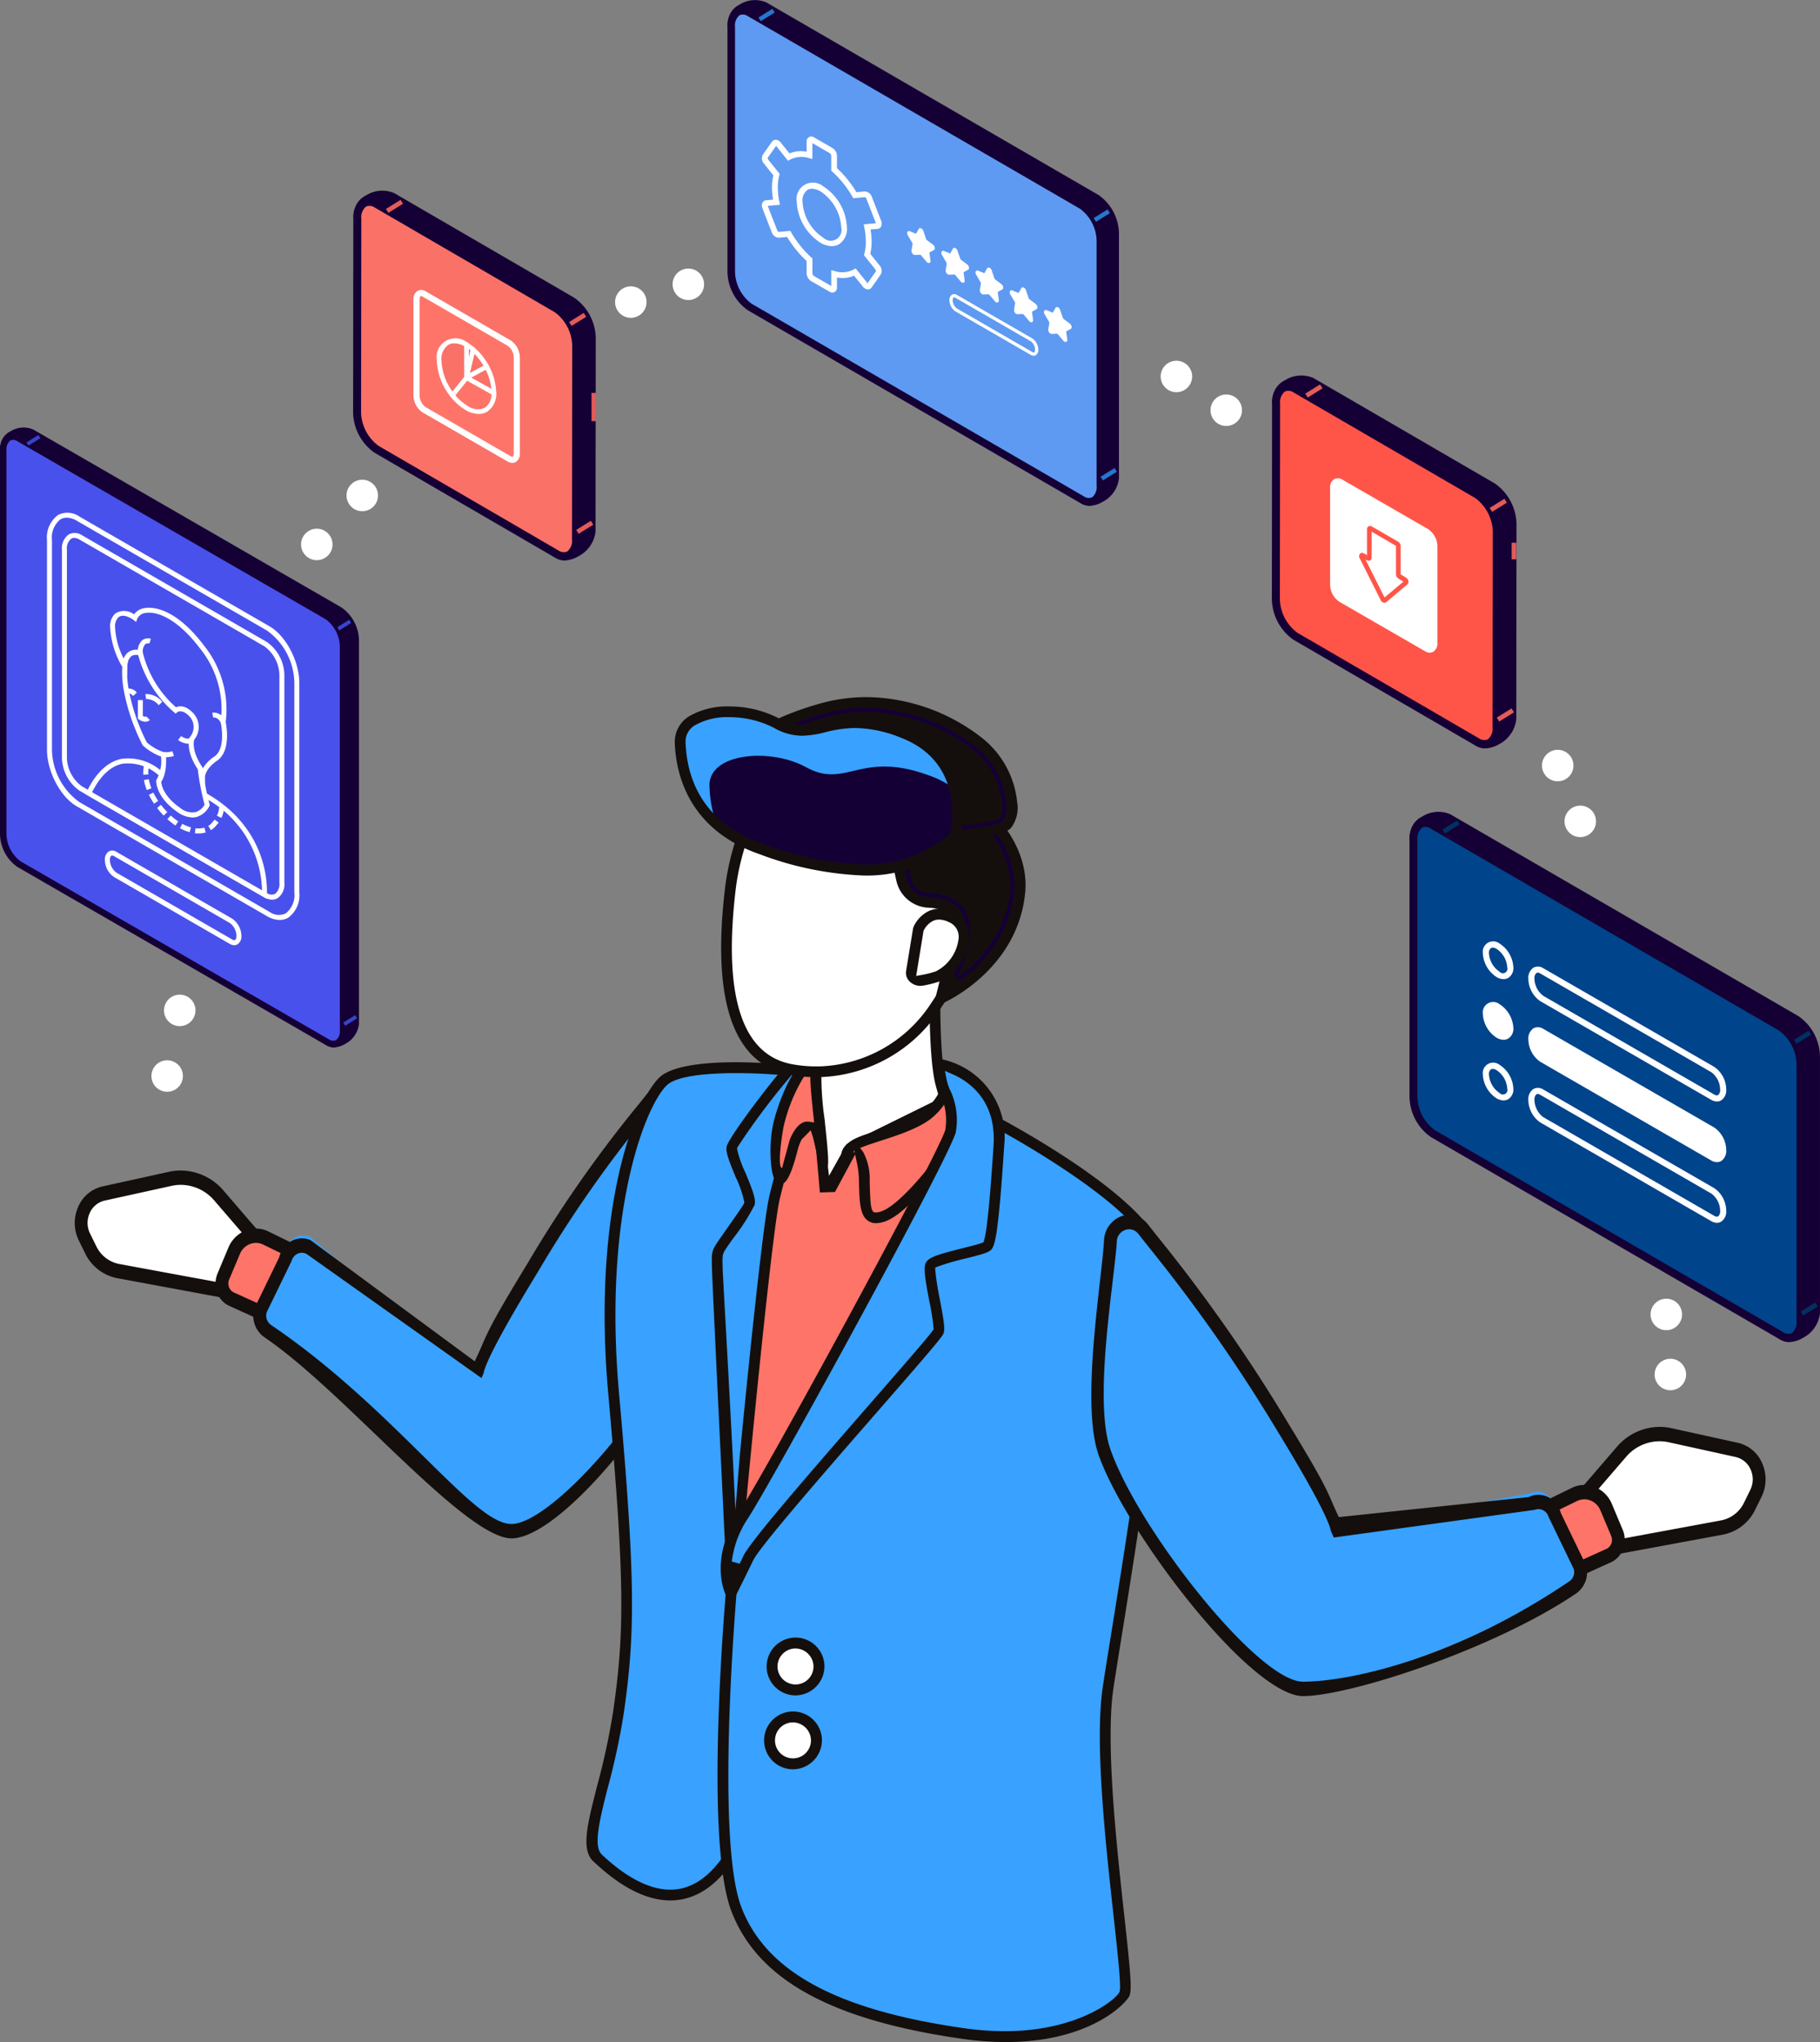<svg id="レイヤー_1" data-name="レイヤー 1" xmlns="http://www.w3.org/2000/svg" width="77.732mm" height="87.218mm" viewBox="0 0 220.342 247.231">
  <rect x="0" y="0" width="220.342" height="247.231" fill="#808080" stroke="none"/>
  <defs>
    <style>
      .cls-1 {
        fill: #fff;
      }

      .cls-2 {
        fill: #140f0c;
      }

      .cls-3 {
        fill: #ff7469;
      }

      .cls-4 {
        fill: #39a1ff;
      }

      .cls-5 {
        fill: #150035;
      }

      .cls-6 {
        fill: #4951ec;
      }

      .cls-7 {
        fill: #3645ce;
      }

      .cls-8 {
        fill: #00448c;
      }

      .cls-9 {
        fill: #003261;
      }

      .cls-10 {
        fill: #fa7167;
      }

      .cls-11 {
        fill: #e25c59;
      }

      .cls-12 {
        fill: #ff5549;
      }

      .cls-13 {
        fill: #5e9af2;
      }

      .cls-14 {
        fill: #2776ce;
      }
    </style>
  </defs>
  <g>
    <g>
      <g>
        <g>
          <path class="cls-1" d="M33.36,152.705,26.5,144.741a6.016,6.016,0,0,0-5.868-2.027l-8.1,1.783a3.7,3.7,0,0,0-2.311,5.27l.764,1.549a4.652,4.652,0,0,0,3.3,2.568l14.885,2.755Z"/>
          <path class="cls-2" d="M14.156,154.744a5.471,5.471,0,0,1-3.846-3l-.765-1.55a4.81,4.81,0,0,1-.087-4.064,4.2,4.2,0,0,1,2.927-2.484l8.1-1.783a6.511,6.511,0,0,1,1.391-.15,6.868,6.868,0,0,1,5.183,2.427l7.437,8.638-5.107,4.791Zm7.727-11.295a5.132,5.132,0,0,0-1.1.12l-8.1,1.783a2.621,2.621,0,0,0-1.835,1.542,2.9,2.9,0,0,0,.055,2.455l.762,1.545a3.9,3.9,0,0,0,2.742,2.131l14.536,2.687,3.282-3.074-6.281-7.29A5.368,5.368,0,0,0,21.883,143.449Z"/>
        </g>
        <g>
          <path class="cls-3" d="M31.712,158.956l-3.672-1.665a2.119,2.119,0,0,1-1-2.745l1.3-3.1a2.825,2.825,0,0,1,3.847-1.557l3.059,1.493Z"/>
          <path class="cls-2" d="M27.75,158.1a2.8,2.8,0,0,1-1.465-1.624,3.144,3.144,0,0,1,.055-2.3l1.3-3.1a3.793,3.793,0,0,1,2.059-2.084,3.406,3.406,0,0,1,2.794.1l3.828,1.868-4.255,9.1Zm3.243-7.621a2.039,2.039,0,0,0-.767.15,2.158,2.158,0,0,0-1.18,1.189l-1.306,3.1a1.247,1.247,0,0,0-.025.89,1.179,1.179,0,0,0,.612.676l3.027,1.369,2.822-6.047-2.3-1.117A1.984,1.984,0,0,0,30.993,150.479Z"/>
        </g>
        <g>
          <path class="cls-4" d="M83.541,133.61a2.228,2.228,0,0,0-3.974-1.426,162.628,162.628,0,0,0-15.092,21.325c-6.813,11.14-7.729,12.313-7.729,12.313L37.515,149.737a2.022,2.022,0,0,0-2.787,1.417l-3.314,7.351a2.269,2.269,0,0,0,.864,2.47c6.183,4.192,23.814,24.51,29.726,24.49,5.5-.018,16.727-13.979,20.394-24.475C84.548,154.836,83.815,138.4,83.541,133.61Z"/>
          <path class="cls-2" d="M61.931,186.251c-3.341,0-9.977-6.363-16.395-12.517-4.662-4.471-9.483-9.094-13.541-11.845a3.172,3.172,0,0,1-1.208-3.469l3.009-6.183a3.127,3.127,0,0,1,1.553-2.02,2.642,2.642,0,0,1,1.194-.289,2.6,2.6,0,0,1,1.066.227l19.862,14.657.26-.549c.277-.584.474-1.038.664-1.478.687-1.589,1.279-2.962,5.44-9.769a151.739,151.739,0,0,1,13.224-18.994c.646-.8,1.281-1.59,1.929-2.415a2.912,2.912,0,0,1,2.288-1.158,2.855,2.855,0,0,1,.954.166,3.263,3.263,0,0,1,2.084,2.94c.067,1.18.263,2.911.49,4.916.732,6.473,1.838,16.254.174,21.013-1.551,4.442-5.707,11.207-10.341,16.834-5.115,6.211-9.861,9.923-12.694,9.933ZM36.546,151.67a1.245,1.245,0,0,0-.557.134,1.322,1.322,0,0,0-.676.841l-3.008,6.189a1.371,1.371,0,0,0,.488,1.563c7.467,5.061,13.574,11.085,18.481,15.924,5,4.929,8.3,8.186,10.653,8.187,4.816-.017,17.659-14.355,21.61-25.66,1.6-4.58.478-14.054-.264-20.323-.237-2-.441-3.732-.506-4.859a1.518,1.518,0,0,0-1.011-1.389,1.4,1.4,0,0,0-1.608.483c-.643.819-1.273,1.6-1.914,2.4A150.294,150.294,0,0,0,65.114,154c-4.013,6.563-6.341,10.911-6.568,12.267l-.256.572L37.142,151.831A1.271,1.271,0,0,0,36.546,151.67Z"/>
        </g>
      </g>
      <g>
        <g>
          <path class="cls-4" d="M96.107,129.643s-13.059-1.415-15.843,1.292-7.955,15.643-5.966,37.843,1.971,28.775.6,38.416c-1.243,8.721-4.64,15.83-2.6,17.7,1.885,1.729,10.489,10.1,16.853-1.482s4.046-11.39,4.046-11.39Z"/>
          <path class="cls-2" d="M81.15,230.084c-4.2,0-7.9-3.424-9.3-4.712-1.54-1.413-.749-4.5.448-9.178a83.782,83.782,0,0,0,1.95-9.092c1.344-9.435,1.429-15.6-.6-38.267-2.016-22.5,3.28-35.564,6.161-38.365,1.253-1.221,4.457-1.866,9.264-1.866a69.523,69.523,0,0,1,7.1.393l.6.066L93.854,211.62l.1.14c.574.877.692,2.977-4.243,11.963-2.028,3.69-4.5,5.8-7.355,6.264a7.7,7.7,0,0,1-1.209.1Zm8-100.161c-3.154,0-7.177.257-8.432,1.479-2.627,2.553-7.729,15.5-5.772,37.318,2.026,22.607,1.932,29.155.592,38.565a84.149,84.149,0,0,1-1.974,9.215c-1.087,4.251-1.721,7.1-.683,8.051,1.131,1.046,4.576,4.231,8.272,4.231a6.2,6.2,0,0,0,1-.079c2.437-.4,4.6-2.284,6.424-5.606,3.4-6.193,4.177-8.784,4.336-9.778l.1-.629-.5.04,2.922-82.5-.472-.042C93.069,130.016,91,129.923,89.15,129.923Z"/>
        </g>
        <g>
          <path class="cls-4" d="M120.8,135.984s16.344,8.663,18.929,14.84-3.977,42.857-5.568,53.474,2.784,35.521,1.989,37.065-7.047,6.631-19.622,4.826c-14.343-2.059-24.068-6.37-27.38-15.057s-.517-39.555-.517-39.555l18.089-30.645Z"/>
          <path class="cls-2" d="M121.775,247.231a37.9,37.9,0,0,1-5.343-.4c-15.879-2.281-24.743-7.2-27.894-15.468-3.254-8.538-.777-37.381-.568-39.735l18.176-31.011,14.395-25.5.56.295c.675.359,16.58,8.846,19.224,15.165,2.084,4.982-1.223,27.009-4.487,47.264l-.048.3c-.408,2.537-.755,4.686-.99,6.261-.986,6.582.392,19.115,1.3,27.409.759,6.888.974,9.166.619,9.857C136.154,242.766,131.705,247.231,121.775,247.231Zm-14.5-85.961L89.262,191.782l-.01.113c-.27,3.149-2.554,31,.5,39,2.969,7.788,11.506,12.441,26.868,14.645a35.544,35.544,0,0,0,5.03.374c8.609,0,13.3-3.667,13.86-4.705l.034-.063.015-.071c.159-.756-.172-3.923-.736-9.049-.983-8.93-2.32-21.073-1.308-27.83.232-1.554.573-3.668.974-6.163l.066-.408c2.338-14.507,6.687-41.5,4.571-46.555-2.241-5.355-16.071-13.112-17.641-13.978l-.433-.239Z"/>
        </g>
        <g>
          <path class="cls-1" d="M113.2,119.726s-.143,8.311.713,11.5a18.862,18.862,0,0,0,1.713,4.572l-8.7,5.9a12.462,12.462,0,0,1-12.171,1.025h0s4-4.411,2.854-14.326l-1.142-9.914Z"/>
          <path class="cls-2" d="M99.911,144.483a13.179,13.179,0,0,1-5.428-1.172l-.793-.368.581-.659c.16-.188,3.756-4.538,2.689-13.817l-1.229-10.694,18.124,1.351-.01.613c0,.076-.139,8.219.691,11.317a17.843,17.843,0,0,0,1.676,4.452l.291.475-9.215,6.251A13.075,13.075,0,0,1,99.911,144.483Zm-1.658-16.164c.831,7.215-1,11.615-2.158,13.6l-.318.543.6.187a11.854,11.854,0,0,0,3.539.538h0a11.8,11.8,0,0,0,6.643-2.026l8.209-5.572-.172-.383a25.429,25.429,0,0,1-1.314-3.812c-.694-2.578-.754-8.269-.747-10.6l0-.465L97.2,119.185Z"/>
        </g>
        <g>
          <polygon class="cls-3" points="115.674 135.248 113.134 150.03 92.259 185.49 88.688 187.098 89.64 151.102 95.121 138.895 98.295 136.153 99.355 139.188 99.809 143.368 102.756 139.054 115.674 135.248"/>
          <path class="cls-2" d="M88.988,151.183l5.5-12.458,4.112-3.677,1.353,3.874.411,3.434,2.138-3.809,13.816-6.811-2.525,18.313L92.715,186l-4.7,2.117Zm6.668-11.891-5.369,11.957-.922,34.832,2.438-1.1,20.71-35.181,2.081-15.724-10.555,4.749-2.949,5.487-1.826.061-.45-5.052-.654-2.848Z"/>
        </g>
        <g>
          <path class="cls-4" d="M98.053,129.274s-3.274,11.487-4.286,15.748S89.482,183.4,89.3,186.39a14.352,14.352,0,0,0,0,3.561l-.853-2.473s-1.538-31.647-1.6-33.714-.06-2.069.481-2.906c.55-.852,3.195-4.45,3.4-5.147.29-1-2.362-5.778-2.124-6.767s6.428-9.229,7.53-10.043A1.333,1.333,0,0,1,98.053,129.274Z"/>
          <path class="cls-2" d="M87.835,187.69l-.042-.249c-.007-.246-1.531-31.579-1.59-33.658-.061-2.1-.067-2.269.585-3.279.146-.226.439-.644.794-1.15l.116-.166c1.311-1.865,2.213-3.163,2.352-3.434l.056-.111v-.124a13.01,13.01,0,0,0-1.043-3.013c-.8-1.939-1.243-3.057-1.085-3.712.3-1.262,6.694-9.617,7.776-10.416a1.942,1.942,0,0,1,1.164-.414,1.613,1.613,0,0,1,.284.025,2.269,2.269,0,0,1,1.386.918l.174.252-.119.419c-.775,2.729-3.37,11.918-4.243,15.593-.991,4.176-4.271,38.3-4.446,41.259-.072,1.174-.1,2.155-.072,2.823l-1.353.445Zm8.475-58.076a86.382,86.382,0,0,0-7.025,9.276l-.046.105,0,.116a13.174,13.174,0,0,0,1.011,2.877c.838,2.027,1.3,3.208,1.1,3.905a24.768,24.768,0,0,1-2.595,4.043c-.4.562-.725,1.031-.883,1.274-.432.668-.429.774-.376,2.536.026.949.851,14.82,1.537,29.075l.519-6.458c1.227-12.749,2.9-28.646,3.576-31.492.9-3.8,3.495-12.964,4.006-14.763l.513-1.808Z"/>
        </g>
        <g>
          <path class="cls-3" d="M99.277,141.088s-.65-4.518-1.422-4.637-1.588,1.34-1.905,2.6-1.032,3.561-1.429,3.638-.953-3.446-.278-6.472,2.421-6.548,3.175-6.816,1.572-.14,1.389.536C98.449,131.262,100.352,143.1,99.277,141.088Z"/>
          <path class="cls-2" d="M93.968,143.108c-.732-.751-.924-4.5-.36-7.029.585-2.628,2.351-6.845,3.592-7.285a2.83,2.83,0,0,1,.926-.168,1.441,1.441,0,0,1,1.015.342,1.091,1.091,0,0,1,.3,1.109,35.946,35.946,0,0,0,.39,5.416c.578,5.5.622,6.205-.151,6.444a.744.744,0,0,1-.209.029c-.307,0-.191-.774-.394-1.152l-.091-.3A17.952,17.952,0,0,0,98.5,137.9l-.352-1.055-1.083,1.093a5.616,5.616,0,0,0-.489,1.271c-.992,3.935-1.652,4.063-1.933,4.117l-.416.047Zm3.23-12.537a20.254,20.254,0,0,0-2.321,5.793c-.1.439-.849,4.9-.2,5.06l.937-3.441c.262-.66.995-2.191,2.128-2.191a1.174,1.174,0,0,1,.186.014l.636.092-.067-.64c-.223-2.116-.357-3.519-.383-4.429l-.047-1.594Z"/>
        </g>
        <g>
          <path class="cls-3" d="M114.9,130.935s2.2,3.394.695,6.687c-1.27,2.776-5.913,8.449-8.374,9.521s-2.5-.847-2.579-4.159c-.059-2.451-.577-3.423-1.28-3.473s-.863.409-.863.409-.159-.842,1.587-1.608,6.231-1.762,8.3-3.446A7.536,7.536,0,0,0,114.9,130.935Z"/>
          <path class="cls-2" d="M106.074,148.091a1.7,1.7,0,0,1-.933-.257c-1.05-.669-1.09-2.326-1.15-4.836a11.075,11.075,0,0,0-.2-1.984l-.374-1.755-1.235,2.848-.32-2.067c-.042-.225-.145-1.4,1.964-2.324.552-.242,1.4-.518,2.3-.809,1.9-.614,4.51-1.456,5.844-2.544a7,7,0,0,0,2.292-3.545l.318-1.57.865,1.333c.1.152,2.384,3.728.742,7.312-1.27,2.776-6.051,8.689-8.7,9.847A3.62,3.62,0,0,1,106.074,148.091Zm8.338-14.515a8.134,8.134,0,0,1-1.621,1.792c-1.519,1.243-4.142,2.091-6.25,2.772l-.247.08c-.585.189-1.116.36-1.545.523l-.612.233.384.529a6.972,6.972,0,0,1,.77,3.5c.057,2.34.117,3.23.342,3.567l.122.182.255.039h.064a2.33,2.33,0,0,0,.887-.242c2.221-.967,6.758-6.389,8.042-9.195a5.651,5.651,0,0,0,.313-3.6l-.247-1.157Z"/>
        </g>
        <g>
          <path class="cls-1" d="M113.235,121.873a17.49,17.49,0,0,1-14.076,7.886,16.552,16.552,0,0,1-3.444-.287c-8.842-1.7-8.169-14.817-7.241-22.273A30.552,30.552,0,0,1,93.5,94.192l19.785,1.2,2.516,4.889a19,19,0,0,1-.68,18.636Q114.27,120.311,113.235,121.873Z"/>
          <path class="cls-2" d="M98.814,130.412a17.211,17.211,0,0,1-3.221-.3c-6.883-1.321-9.5-9.056-7.765-22.992a30.771,30.771,0,0,1,5.148-13.313l.21-.285L113.7,94.765l2.684,5.218a19.517,19.517,0,0,1-.7,19.273c-.587.96-1.227,1.961-1.9,2.978a18.042,18.042,0,0,1-14.6,8.174ZM93.663,95.105a30.013,30.013,0,0,0-4.546,12.175c-1.631,13.134.631,20.386,6.721,21.552a16.172,16.172,0,0,0,3.045.279l.262,0a16.736,16.736,0,0,0,13.473-7.484l.076-.112c.686-1.032,1.307-2.013,1.872-2.936a18.22,18.22,0,0,0,.658-18l-2.347-4.56L93.822,94.863Z"/>
        </g>
        <g>
          <path class="cls-1" d="M93.369,201.828a2.891,2.891,0,1,1,2.891,2.839A2.868,2.868,0,0,1,93.369,201.828Z"/>
          <path class="cls-2" d="M96.26,205.26a3.5,3.5,0,1,1,3.553-3.5A3.532,3.532,0,0,1,96.26,205.26Zm0-5.679a2.178,2.178,0,1,0,2.229,2.177A2.206,2.206,0,0,0,96.26,199.581Z"/>
        </g>
        <g>
          <path class="cls-1" d="M93.063,210.776a2.891,2.891,0,1,1,2.891,2.839A2.868,2.868,0,0,1,93.063,210.776Z"/>
          <path class="cls-2" d="M95.954,214.207a3.5,3.5,0,1,1,3.554-3.5A3.53,3.53,0,0,1,95.954,214.207Zm0-5.678a2.178,2.178,0,1,0,2.229,2.177A2.205,2.205,0,0,0,95.954,208.529Z"/>
        </g>
        <g>
          <path class="cls-4" d="M113.712,128.843s7.767,1.422,7.223,9.775c-.409,6.273-.854,11.718-1.425,12.254s-6.359,1.461-6.839,2.278,1.308,7.219.951,8.062c-.476,1.12-21.582,24.452-23.017,27.418-1.087,2.246-2.109,4.288-2.109,4.288s-2.05-3.944,1.541-9.5c2.956-4.569,24.208-43.349,25.041-46.489.5-1.9-.279-3.7-.861-5.22A11.574,11.574,0,0,1,113.712,128.843Z"/>
          <path class="cls-2" d="M87.922,193.217c-.093-.176-2.2-4.323,1.57-10.148,3.453-5.34,24.225-43.537,24.959-46.3a7.323,7.323,0,0,0-.719-4.5l-.122-.321a11.969,11.969,0,0,1-.547-3.07l-.041-.818.8.147a9.6,9.6,0,0,1,7.756,10.457c-.718,11.033-1.127,12.216-1.626,12.683-.337.318-1.112.534-3.077,1.024a30.082,30.082,0,0,0-3.341.968l-.315.138.014.343a34.888,34.888,0,0,0,.555,3.513c.478,2.526.65,3.608.427,4.135-.2.473-1.968,2.536-7.944,9.388-7.512,8.615-14.319,16.479-15.086,18.06-1.091,2.249-2.111,4.295-2.111,4.295l-.57,1.14Zm26.657-62.633a5.784,5.784,0,0,0,.243.894l.122.318a8.466,8.466,0,0,1,.763,5.305c-.87,3.276-22.136,42.056-25.123,46.674a11.941,11.941,0,0,0-1.985,5.274l.946.271.474-.975c.832-1.718,7.411-9.325,15.277-18.347,3.425-3.926,6.948-7.966,7.629-8.9l.1-.134,0-.166a27.222,27.222,0,0,0-.507-3.222c-.553-2.922-.744-4.17-.4-4.752.374-.635,1.645-1.009,4.455-1.712.89-.222,1.8-.452,2.254-.615l.237-.085.074-.24c.449-1.461.87-7.262,1.149-11.5.356-5.471-2.987-7.756-5.01-8.638l-.875-.382Z"/>
        </g>
        <g>
          <path class="cls-5" d="M120.29,99.522s3.67,3.727,3.165,8.571c-.937,8.979-9.548,12.754-9.548,12.754l.546-2.178s3.867-6.814.5-8.7a4.856,4.856,0,0,0-2.455-.714,3.384,3.384,0,0,1-3.332-2.689l-.982-4.425Z"/>
          <path class="cls-2" d="M109.558,103.016l.732,3.3a2.261,2.261,0,0,0,2.188,1.787,5.931,5.931,0,0,1,3.039.861,3.721,3.721,0,0,1,1.779,2.3c.651,2.341-.591,5.443-1.346,7.012a14.8,14.8,0,0,0,6.361-10.3,10.347,10.347,0,0,0-2.443-7.184Z"/>
          <path class="cls-2" d="M113.821,118.511l.1-.225s2.307-4.16,1.643-6.54a1.893,1.893,0,0,0-.926-1.214,4.639,4.639,0,0,0-2.091-.632,4.164,4.164,0,0,1-4.011-3.2l-1.127-5.062,13.1-2.829.252.255c.16.161,3.881,3.98,3.348,9.094-.962,9.235-9.565,13.122-9.931,13.283l-1.212.531Zm-1.236-9.912a5.471,5.471,0,0,1,2.687.8,3.225,3.225,0,0,1,1.542,2c.6,2.164-.565,5.1-1.314,6.662l.744.621a15.2,15.2,0,0,0,6.565-10.656,10.853,10.853,0,0,0-2.552-7.55l-.194-.239-11.1,2.4.842,3.788a2.768,2.768,0,0,0,2.6,2.181Z"/>
        </g>
        <g>
          <path class="cls-5" d="M109.887,101.4s10.5-.022,12.012-1.588.192-7.247-3.333-9.9-9.895-6.2-18.119-4.37c-5.787,1.286-9.419,4.6-14.046,3.248s-1.084.584-1.037.941,8.727,8.056,8.727,8.056Z"/>
          <path class="cls-2" d="M100.7,86.667A33.528,33.528,0,0,0,95.265,88.5c-2.608,1.056-5.092,2.065-7.866,1.682,1.557,1.468,4.5,4.124,7.235,6.555l15.382,3.513c4.71-.019,10.245-.519,11.056-1.237a2.483,2.483,0,0,0,.278-1.722,9.727,9.727,0,0,0-3.473-6.455A21.734,21.734,0,0,0,104.922,86.2,19.422,19.422,0,0,0,100.7,86.667Z"/>
          <path class="cls-2" d="M109.816,102.046l-16.033-3.66-.123-.11c-5.9-5.235-8.29-7.452-8.816-8.178a2.727,2.727,0,0,0-.365-.322l-.1-.077c-.846-.668-1.2-1.079-.927-1.606.113-.221.293-.424.835-.424a9.616,9.616,0,0,1,2.3.5,7.1,7.1,0,0,0,2.035.292,16.29,16.29,0,0,0,5.95-1.623,35.959,35.959,0,0,1,5.738-1.928,21.424,21.424,0,0,1,4.629-.513,23.106,23.106,0,0,1,14.023,5,11.365,11.365,0,0,1,4.186,7.753,3.962,3.962,0,0,1-.779,3.116c-1.052,1.087-5.833,1.771-12.477,1.785Zm-22.76-11.5c1.461,1.376,4.305,3.953,7.246,6.565l.095.085,15.564,3.553h.057c3.824-.014,10.3-.4,11.385-1.362a2.87,2.87,0,0,0,.445-2.137,10.268,10.268,0,0,0-3.67-6.813A22.36,22.36,0,0,0,104.921,85.7a20.032,20.032,0,0,0-4.334.483,33.96,33.96,0,0,0-5.509,1.853,17.506,17.506,0,0,1-6.464,1.729,8.4,8.4,0,0,1-1.147-.078l-1.549-.214Z"/>
        </g>
        <g>
          <path class="cls-4" d="M115.615,101.264s2.418-9.179-6.3-12.552S99.023,90.3,94.042,87.567c-4.311-2.367-11.827-1.745-11.7,2.3s1.8,10.152,9.84,12.931C102.5,106.367,109.613,106.459,115.615,101.264Z"/>
          <path class="cls-5" d="M97.588,92.884c4.98,2.735,6.554-2.229,15.273,1.145a11.3,11.3,0,0,1,3.014,1.715,13.007,13.007,0,0,1-.076,5.2c-6,5.194-13.118,5.1-23.43,1.538a15.6,15.6,0,0,1-5.877-3.476,15.6,15.6,0,0,1-.6-3.822C85.76,91.139,93.276,90.516,97.588,92.884Z"/>
          <path class="cls-2" d="M104.62,106a39.641,39.641,0,0,1-12.646-2.579c-8.656-2.991-10.156-9.758-10.28-13.525A3.618,3.618,0,0,1,83.57,86.64a9.177,9.177,0,0,1,4.705-1.11A13.011,13.011,0,0,1,94.355,87a5.633,5.633,0,0,0,2.777.782,10.944,10.944,0,0,0,2.48-.391,16.3,16.3,0,0,1,3.913-.554,16.649,16.649,0,0,1,6.024,1.272c9.116,3.527,6.721,13.224,6.695,13.322l-.051.2-.151.131A16.553,16.553,0,0,1,104.62,106ZM88.242,86.828a7.85,7.85,0,0,0-3.993.919A2.27,2.27,0,0,0,83,89.852c.137,4.19,1.88,9.735,9.4,12.336a38.106,38.106,0,0,0,12.144,2.486A15.373,15.373,0,0,0,114.9,101.02l.137-.113.034-.173c.283-1.411,1.322-8.586-5.99-11.415a15.374,15.374,0,0,0-5.557-1.181,14.89,14.89,0,0,0-3.606.514,12.128,12.128,0,0,1-2.783.423,6.84,6.84,0,0,1-3.4-.938A11.761,11.761,0,0,0,88.242,86.828Z"/>
        </g>
        <g>
          <path class="cls-1" d="M111.182,112.515a2.784,2.784,0,0,1,3.936-1.477c3.408,1.59.6,6.448-1.6,7.176a12.406,12.406,0,0,1-1.89.477c-.7.116-1.371-.409-1.29-1Z"/>
          <path class="cls-2" d="M111.426,119.358a1.861,1.861,0,0,1-1.286-.516,1.455,1.455,0,0,1-.445-1.266l.846-5.166.054-.189a3.92,3.92,0,0,1,1.964-1.974,2.991,2.991,0,0,1,1.12-.211,4.1,4.1,0,0,1,1.717.412,3.211,3.211,0,0,1,1.956,3.264,6.424,6.424,0,0,1-3.634,5.119,13.116,13.116,0,0,1-1.991.5A1.89,1.89,0,0,1,111.426,119.358Zm2.262-8.024a1.768,1.768,0,0,0-.633.115,2.524,2.524,0,0,0-1.209,1.177l-.036.07-.892,5.461.695-.123a12.277,12.277,0,0,0,1.7-.438,5.1,5.1,0,0,0,2.742-3.96,1.914,1.914,0,0,0-1.208-2.009A2.755,2.755,0,0,0,113.688,111.334Z"/>
        </g>
      </g>
      <g>
        <g>
          <path class="cls-1" d="M189.442,183.747l6.858-7.964a6.02,6.02,0,0,1,5.868-2.028l8.1,1.784a3.7,3.7,0,0,1,2.311,5.27l-.764,1.549a4.652,4.652,0,0,1-3.3,2.568l-14.885,2.755Z"/>
          <path class="cls-2" d="M188.305,183.815l7.437-8.638a6.868,6.868,0,0,1,5.183-2.427,6.52,6.52,0,0,1,1.392.15l8.1,1.783a4.2,4.2,0,0,1,2.926,2.484,4.8,4.8,0,0,1-.087,4.065l-.765,1.548a5.47,5.47,0,0,1-3.846,3.006l-15.234,2.82Zm12.615-9.324a5.374,5.374,0,0,0-4.063,1.9l-6.279,7.29,3.281,3.075,14.536-2.689a3.9,3.9,0,0,0,2.743-2.129l.761-1.549a2.886,2.886,0,0,0,.055-2.452,2.617,2.617,0,0,0-1.835-1.542l-8.1-1.783A5.146,5.146,0,0,0,200.92,174.491Z"/>
        </g>
        <g>
          <path class="cls-3" d="M191.09,190l3.672-1.665a2.119,2.119,0,0,0,1-2.745l-1.3-3.1a2.825,2.825,0,0,0-3.847-1.557l-3.059,1.493Z"/>
          <path class="cls-2" d="M186.477,182l3.83-1.869a3.4,3.4,0,0,1,2.793-.1,3.791,3.791,0,0,1,2.057,2.083l1.3,3.1a3.147,3.147,0,0,1,.056,2.3,2.81,2.81,0,0,1-1.465,1.624l-4.322,1.96Zm5.333-.476a2.006,2.006,0,0,0-.891.209l-2.293,1.117,2.823,6.047,3.025-1.369a1.164,1.164,0,0,0,.609-.664,1.255,1.255,0,0,0-.019-.9l-1.309-3.106a2.154,2.154,0,0,0-1.179-1.186A2.03,2.03,0,0,0,191.81,181.521Z"/>
        </g>
        <g>
          <path class="cls-4" d="M134.432,150.249a2.228,2.228,0,0,1,3.974-1.426A205.4,205.4,0,0,1,155.194,172.6c6.813,11.141,7.729,12.313,7.729,12.313l22.364-4.135a2.022,2.022,0,0,1,2.787,1.417l3.315,7.351a2.271,2.271,0,0,1-.865,2.47c-6.183,4.192-26.947,12.56-32.859,12.54-5.5-.018-18.423-16.433-22.09-26.928C133.425,171.475,134.159,155.037,134.432,150.249Z"/>
          <path class="cls-2" d="M157.725,205.344c-2.821-.01-7.882-4.181-13.537-11.158-5.133-6.331-9.63-13.59-11.193-18.064-1.664-4.76-.557-14.544.175-21.017.227-2,.422-3.733.489-4.911a3.263,3.263,0,0,1,2.085-2.94,2.848,2.848,0,0,1,.952-.166,2.917,2.917,0,0,1,2.289,1.157c.44.56.895,1.134,1.37,1.732a196.248,196.248,0,0,1,15.479,22.132c4.16,6.8,4.753,8.178,5.44,9.768.19.439.387.894.664,1.478l.152.32,22.983-2.424.075-.034a2.614,2.614,0,0,1,2.3.042,3.022,3.022,0,0,1,1.521,1.931l3.075,6.36a3.161,3.161,0,0,1-1.239,3.381c-9.933,6.732-27.377,12.413-33.07,12.413Zm-21.017-56.515a1.431,1.431,0,0,0-.5.091,1.512,1.512,0,0,0-1,1.386c-.064,1.127-.269,2.855-.507,4.858-.742,6.269-1.864,15.743-.263,20.323,3.377,9.666,17.872,28.1,23.295,28.113,5.333,0,18.12-2.564,32.277-12.161a1.349,1.349,0,0,0,.522-1.474l-3.075-6.365a1.222,1.222,0,0,0-.637-.751,1.249,1.249,0,0,0-.562-.137,1.219,1.219,0,0,0-.441.083l-24.341,3.352-.352-.786c-.239-1.377-2.565-5.721-6.567-12.266a195.026,195.026,0,0,0-15.368-21.972c-.471-.595-.925-1.167-1.363-1.724A1.41,1.41,0,0,0,136.708,148.829Z"/>
        </g>
      </g>
    </g>
    <g>
      <g>
        <g>
          <path class="cls-5" d="M39.838,126.274l-36-22.393a4.587,4.587,0,0,1-1.917-3.661L.437,54.012c0-1.411,2.344-2.278,3.4-1.667L41.15,73.886a4.591,4.591,0,0,1,1.916,3.662v46.425C43.066,125.384,40.9,126.885,39.838,126.274Z"/>
          <path class="cls-5" d="M40.412,126.807a1.522,1.522,0,0,1-.77-.194l-.011-.007-36-22.393a4.948,4.948,0,0,1-2.1-3.993L.047,54.025a2.121,2.121,0,0,1,1.2-1.791,2.979,2.979,0,0,1,2.791-.228l37.31,21.541a4.955,4.955,0,0,1,2.112,4v46.425a3.128,3.128,0,0,1-1.68,2.419A2.791,2.791,0,0,1,40.412,126.807Zm-.374-.87a1.485,1.485,0,0,0,1.349-.223,2.345,2.345,0,0,0,1.288-1.741V77.548a4.232,4.232,0,0,0-1.721-3.323L3.644,52.685a2.282,2.282,0,0,0-2.008.227,1.444,1.444,0,0,0-.807,1.1l1.486,46.195a4.234,4.234,0,0,0,1.721,3.335Z"/>
        </g>
        <g>
          <path class="cls-6" d="M39.618,126.165,2.308,104.624a4.587,4.587,0,0,1-1.916-3.661V54.537c0-1.411.857-2.06,1.916-1.449l37.31,21.541a4.591,4.591,0,0,1,1.916,3.662v46.425C41.534,126.127,40.676,126.776,39.618,126.165Z"/>
          <path class="cls-5" d="M40.38,126.787a1.922,1.922,0,0,1-.958-.283L2.112,104.963a4.953,4.953,0,0,1-2.112-4V54.537a2.078,2.078,0,0,1,.858-1.889,1.6,1.6,0,0,1,1.645.1L39.814,74.29a4.953,4.953,0,0,1,2.112,4v46.426a2.077,2.077,0,0,1-.858,1.888A1.357,1.357,0,0,1,40.38,126.787Zm-.566-.961a.879.879,0,0,0,.862.1,1.369,1.369,0,0,0,.466-1.21V78.291a4.226,4.226,0,0,0-1.72-3.322L2.112,53.427a.885.885,0,0,0-.862-.1,1.373,1.373,0,0,0-.466,1.211v46.426A4.231,4.231,0,0,0,2.5,104.285Z"/>
        </g>
        <rect class="cls-7" x="40.827" y="75.453" width="1.697" height="0.452" transform="translate(-33.706 33.467) rotate(-31.911)"/>
        <rect class="cls-7" x="3.199" y="53.081" width="1.697" height="0.452" transform="translate(-27.559 10.19) rotate(-31.9)"/>
        <rect class="cls-7" x="41.548" y="123.319" width="1.697" height="0.452" transform="translate(-58.898 41.082) rotate(-31.911)"/>
      </g>
      <g>
        <g>
          <path class="cls-6" d="M32.479,110.661,9.447,97.364a8.277,8.277,0,0,1-3.456-6.6V65.4c0-2.545,1.547-3.715,3.456-2.613l23.032,13.3a8.276,8.276,0,0,1,3.456,6.6v25.359C35.935,110.593,34.388,111.763,32.479,110.661Z"/>
          <path class="cls-1" d="M33.853,111.377a3.072,3.072,0,0,1-1.525-.455L9.3,97.625C7.307,96.477,5.69,93.4,5.69,90.76V65.4a3.364,3.364,0,0,1,1.345-3.056,2.507,2.507,0,0,1,2.562.183l23.032,13.3c1.989,1.149,3.607,4.228,3.607,6.865v25.359a3.362,3.362,0,0,1-1.345,3.056A2.051,2.051,0,0,1,33.853,111.377ZM8.074,62.676a1.457,1.457,0,0,0-.738.19A2.805,2.805,0,0,0,6.292,65.4V90.76A7.959,7.959,0,0,0,9.6,97.1l23.032,13.3a1.94,1.94,0,0,0,1.961.183,2.807,2.807,0,0,0,1.044-2.535V82.689a7.957,7.957,0,0,0-3.306-6.343L9.3,63.048A2.489,2.489,0,0,0,8.074,62.676Z"/>
        </g>
        <path class="cls-1" d="M32.939,108.924a1.892,1.892,0,0,1-.936-.277L9.621,95.725A4.991,4.991,0,0,1,7.5,91.693V66.555A2.042,2.042,0,0,1,8.33,64.7a1.557,1.557,0,0,1,1.593.1L32.305,77.724a4.99,4.99,0,0,1,2.123,4.031v25.139a2.041,2.041,0,0,1-.833,1.857A1.292,1.292,0,0,1,32.939,108.924Zm-23.95-43.8a.7.7,0,0,0-.358.094A1.482,1.482,0,0,0,8.1,66.555V91.693A4.4,4.4,0,0,0,9.923,95.2l22.382,12.922a1,1,0,0,0,.989.1,1.483,1.483,0,0,0,.532-1.335V81.755A4.4,4.4,0,0,0,32,78.246L9.621,65.324A1.313,1.313,0,0,0,8.989,65.126Z"/>
        <g>
          <path class="cls-6" d="M19.3,93.545s-5.156-4.588-8.545,2.485L32.007,108.3s.759-7.567-7.245-12.042l-4.649-2.142Z"/>
          <path class="cls-1" d="M32.259,108.8,10.36,96.151l.121-.251c1.118-2.333,2.552-3.69,4.263-4.034a6.069,6.069,0,0,1,4.74,1.442l.8.562,4.6,2.116c8.1,4.529,7.426,12.267,7.418,12.345ZM11.147,95.91l20.575,11.879a13,13,0,0,0-7.107-11.267l-4.628-2.131-.89-.62a5.573,5.573,0,0,0-4.239-1.313C13.4,92.751,12.157,93.913,11.147,95.91Z"/>
        </g>
        <g>
          <g>
            <path class="cls-6" d="M24.266,88.966C24.882,85.575,17.7,76.2,17.7,76.2c-2.149,1.027-3.1,3.938-2.348,7.618a24.08,24.08,0,0,0,2.184,6.24,6.167,6.167,0,0,0,2.258,1.3s.206,2.253-.575,3.178c0,0-.082,1.756,2.382,3.486s3.491-.57,3.491-.57S23.65,92.356,24.266,88.966Z"/>
            <path class="cls-1" d="M23.3,98.971a3.333,3.333,0,0,1-1.878-.7c-2.57-1.805-2.513-3.669-2.509-3.747l0-.1.066-.078a4.773,4.773,0,0,0,.518-2.753,6.634,6.634,0,0,1-2.178-1.315l-.062-.082a24.412,24.412,0,0,1-2.212-6.318c-.769-3.8.194-6.841,2.514-7.95l.221-.105.148.194c.3.387,7.261,9.523,6.629,13h0c-.6,3.284.8,8.3.814,8.352l.03.105-.044.1a2.536,2.536,0,0,1-1.5,1.318A2.054,2.054,0,0,1,23.3,98.971Zm-3.783-4.332c.024.356.25,1.733,2.251,3.139a2.337,2.337,0,0,0,1.931.537,1.874,1.874,0,0,0,1.065-.894c-.214-.8-1.373-5.332-.8-8.509.537-2.956-5.333-10.956-6.362-12.329-1.9,1.072-2.652,3.789-1.966,7.173a23.763,23.763,0,0,0,2.131,6.113,5.818,5.818,0,0,0,2.091,1.2l.206.053.019.211C20.1,91.427,20.284,93.588,19.518,94.639Z"/>
          </g>
          <g>
            <path class="cls-6" d="M27.025,87.438h0A12.124,12.124,0,0,0,24.43,78.3c-4.025-5.311-7.556-4.932-8.09-3.486,0,0-1.358-1.043-2.215-.281a1.818,1.818,0,0,0-.491,1.363,10.271,10.271,0,0,0,1.46,4.744s.014-2.079,1.9-1.558A13.166,13.166,0,0,0,21.268,86s.78-.7,1.971.609a2.21,2.21,0,0,1,0,2.8s-.538,1.356,1,3.618l.28,1.032s-.031-1.105,1.6-2.225S27.025,87.438,27.025,87.438Z"/>
            <path class="cls-1" d="M24.824,96.327l-.859-3.165c-1.578-2.342-1.03-3.8-1.006-3.857L23,89.229a1.9,1.9,0,0,0,.013-2.415c-.958-1.055-1.527-.6-1.551-.584l-.2.167-.2-.173a13.807,13.807,0,0,1-4.326-6.9,1.05,1.05,0,0,0-.859.137,1.709,1.709,0,0,0-.484,1.173l-.007,1.2-.56-1.057a10.532,10.532,0,0,1-1.495-4.887,2.1,2.1,0,0,1,.592-1.585,1.966,1.966,0,0,1,2.3.072,1.977,1.977,0,0,1,1.376-.767c.771-.113,3.555-.127,7.065,4.505a12.379,12.379,0,0,1,2.661,9.315c.1.471.639,3.51-1.036,4.66-1.455,1-1.471,1.934-1.471,1.973Zm-1.315-6.768c-.057.208-.307,1.414.983,3.306l.062.164a4.493,4.493,0,0,1,1.4-1.437c1.448-.993.784-4.058.777-4.089l-.013-.058.01-.058a11.736,11.736,0,0,0-2.538-8.909c-2.631-3.473-5.083-4.483-6.5-4.273a1.256,1.256,0,0,0-1.072.71l-.141.382-.324-.248c-.012-.008-1.169-.882-1.832-.3a1.552,1.552,0,0,0-.39,1.14,9.015,9.015,0,0,0,1.042,3.834,1.573,1.573,0,0,1,2.1-.94l.188.052.03.192a12.935,12.935,0,0,0,4.016,6.6c.383-.169,1.175-.3,2.151.778A2.45,2.45,0,0,1,23.509,89.559Z"/>
          </g>
          <path class="cls-1" d="M16.7,79.09a1.8,1.8,0,0,1,.525-1.581,1.236,1.236,0,0,1,1.044-.183l-.172.577a.629.629,0,0,0-.508.086,1.31,1.31,0,0,0-.287,1.077Z"/>
          <path class="cls-1" d="M26.75,87.56c-.353-.8-.93-.689-.936-.688l-.119-.59A1.518,1.518,0,0,1,27.3,87.316Z"/>
          <path class="cls-1" d="M22.713,90.039a2.208,2.208,0,0,1-1.145-.448l.364-.48a1.422,1.422,0,0,0,.862.318.26.26,0,0,0,.179-.153l.533.28a.859.859,0,0,1-.582.46A.934.934,0,0,1,22.713,90.039Z"/>
          <path class="cls-1" d="M17.608,87.383a1.465,1.465,0,0,1-.789-.278l-.126-.09V84.757h.6v1.931c.143.071.34.137.422.053l.428.424A.731.731,0,0,1,17.608,87.383Z"/>
        </g>
        <path class="cls-1" d="M24.036,100.906a3.658,3.658,0,0,1-.44-.027l.072-.6a2.635,2.635,0,0,0,1.07-.075l.173.577A3.039,3.039,0,0,1,24.036,100.906Zm-1.074-.154a5.7,5.7,0,0,1-1.175-.481l.287-.53a5.055,5.055,0,0,0,1.049.431Zm2.569-.246-.316-.513a2.034,2.034,0,0,0,.568-.525,2.6,2.6,0,0,0,.2-.239l.488.354a2.667,2.667,0,0,1-.227.276A2.525,2.525,0,0,1,25.531,100.506Zm-4.284-.56a8.31,8.31,0,0,1-.983-.77l.405-.445a7.668,7.668,0,0,0,.911.713Zm5.557-.924-.542-.263a2.6,2.6,0,0,0,.269-1.039l.6.024A3.2,3.2,0,0,1,26.8,99.022Zm-6.987-.278a10.376,10.376,0,0,1-.788-.92l.457-.393.027.035a9.974,9.974,0,0,0,.737.859ZM18.65,97.3a9.285,9.285,0,0,1-.625-1.075l.541-.266a8.509,8.509,0,0,0,.584,1.005Zm-.879-1.649a6.4,6.4,0,0,1-.346-1.214l.593-.1a5.819,5.819,0,0,0,.314,1.1ZM17.353,93.8c-.005-.084-.007-.164-.007-.24a3.151,3.151,0,0,1,.156-1.076l.561.218-.28-.109.281.107a2.724,2.724,0,0,0-.115.86c0,.066,0,.136,0,.208Z"/>
        <path class="cls-1" d="M19.21,85.384a1.9,1.9,0,0,0-1.517-.752l-.1-.595a2.459,2.459,0,0,1,2.05.933Z"/>
        <path class="cls-1" d="M16.12,84.261c-.254-.273-.408-.3-.458-.293a.153.153,0,0,0-.073.026l-.485-.357a.718.718,0,0,1,.524-.27,1.242,1.242,0,0,1,.933.483Z"/>
        <path class="cls-1" d="M20.071,91.676a2.546,2.546,0,0,1-.322-.017l.08-.6a2.667,2.667,0,0,0,1.04-.109l.188.573A3.216,3.216,0,0,1,20.071,91.676Z"/>
      </g>
      <g>
        <path class="cls-6" d="M27.976,114.019l-14.026-8.1A2.266,2.266,0,0,1,13,104.11h0c0-.7.424-1.018.948-.716l14.026,8.1a2.268,2.268,0,0,1,.948,1.811h0C28.924,114,28.5,114.321,27.976,114.019Z"/>
        <path class="cls-1" d="M28.353,114.434a1.058,1.058,0,0,1-.527-.154l-14.027-8.1a2.565,2.565,0,0,1-1.1-2.071,1.129,1.129,0,0,1,.478-1.027.9.9,0,0,1,.921.051l14.027,8.1a2.569,2.569,0,0,1,1.1,2.072,1.128,1.128,0,0,1-.479,1.027A.776.776,0,0,1,28.353,114.434ZM13.574,103.582a.182.182,0,0,0-.094.023c-.085.049-.177.208-.177.5a1.969,1.969,0,0,0,.8,1.549l14.027,8.1c.075.044.22.108.318.05s.177-.208.177-.505a1.972,1.972,0,0,0-.8-1.55l-14.027-8.1A.491.491,0,0,0,13.574,103.582Z"/>
      </g>
    </g>
    <g>
      <g>
        <g>
          <path class="cls-5" d="M215.9,161.827l-39.41-26.493c-1.3-.75-3.489-1.757-3.489-3.488l-1.823-30.8c0-1.731,2.875-2.794,4.173-2.045l42.159,24.446a5.628,5.628,0,0,1,2.35,4.49v31.067C219.862,160.736,217.2,162.576,215.9,161.827Z"/>
          <path class="cls-5" d="M216.606,162.481a1.87,1.87,0,0,1-.944-.238l-.028-.017-39.41-26.494c-.112-.064-.263-.147-.42-.235-1.385-.771-3.281-1.828-3.281-3.651L170.7,101.075a2.6,2.6,0,0,1,1.469-2.209,3.647,3.647,0,0,1,3.423-.279l42.158,24.445a6.075,6.075,0,0,1,2.59,4.906v31.067a3.835,3.835,0,0,1-2.06,2.966A3.42,3.42,0,0,1,216.606,162.481Zm-.451-1.063a1.829,1.829,0,0,0,1.647-.279,2.873,2.873,0,0,0,1.58-2.134V127.938a5.19,5.19,0,0,0-2.111-4.075L175.113,99.418a2.8,2.8,0,0,0-2.463.28,1.772,1.772,0,0,0-.989,1.349l1.821,30.771c0,1.287,1.612,2.185,2.788,2.84.163.09.318.176.462.26Z"/>
        </g>
        <g>
          <path class="cls-8" d="M215.633,161.693l-42.159-24.445a5.628,5.628,0,0,1-2.35-4.49V101.691c0-1.731,1.052-2.527,2.35-1.777l42.159,24.445a5.628,5.628,0,0,1,2.35,4.491v31.067C217.983,161.647,216.931,162.443,215.633,161.693Z"/>
          <path class="cls-5" d="M216.567,162.457a2.365,2.365,0,0,1-1.174-.348h0l-42.159-24.445a6.078,6.078,0,0,1-2.59-4.906V101.69a2.546,2.546,0,0,1,1.053-2.316,1.968,1.968,0,0,1,2.018.124l42.16,24.446a6.073,6.073,0,0,1,2.589,4.906v31.067a2.546,2.546,0,0,1-1.052,2.316A1.674,1.674,0,0,1,216.567,162.457Zm-.693-1.179a1.082,1.082,0,0,0,1.056.124,1.68,1.68,0,0,0,.572-1.485V128.85a5.188,5.188,0,0,0-2.109-4.075l-42.16-24.445a1.079,1.079,0,0,0-1.057-.124,1.68,1.68,0,0,0-.572,1.484v31.068a5.185,5.185,0,0,0,2.11,4.074Z"/>
        </g>
        <rect class="cls-9" x="217.116" y="125.37" width="2.082" height="0.554" transform="matrix(0.849, -0.529, 0.529, 0.849, -33.447, 134.306)"/>
        <rect class="cls-9" x="174.568" y="99.905" width="2.082" height="0.554" transform="matrix(0.849, -0.529, 0.529, 0.849, -26.417, 107.967)"/>
        <rect class="cls-9" x="217.999" y="158.202" width="2.082" height="0.554" transform="translate(-50.671 139.765) rotate(-31.917)"/>
      </g>
      <g>
        <g>
          <g>
            <path class="cls-8" d="M186.658,120.888l20.706,11.951c.693.4,1.255-.025,1.255-.949h0a3.006,3.006,0,0,0-1.255-2.4l-20.706-11.95c-.693-.4-1.255.024-1.255.949h0A3,3,0,0,0,186.658,120.888Z"/>
            <path class="cls-1" d="M207.863,133.359a1.382,1.382,0,0,1-.684-.2l-20.706-11.951a3.367,3.367,0,0,1-1.44-2.718,1.465,1.465,0,0,1,.619-1.334,1.161,1.161,0,0,1,1.191.066l20.706,11.95a3.367,3.367,0,0,1,1.44,2.718,1.468,1.468,0,0,1-.618,1.335A1,1,0,0,1,207.863,133.359Zm-21.02-12.791,20.706,11.951a.49.49,0,0,0,.452.066.809.809,0,0,0,.249-.7,2.643,2.643,0,0,0-1.071-2.078l-20.706-11.95a.487.487,0,0,0-.452-.066.807.807,0,0,0-.249.694,2.644,2.644,0,0,0,1.071,2.078Z"/>
          </g>
          <g>
            <path class="cls-8" d="M179.894,115.413a3.266,3.266,0,0,0,1.477,2.558c.816.471,1.477.089,1.477-.853a3.263,3.263,0,0,0-1.477-2.557C180.556,114.09,179.894,114.472,179.894,115.413Z"/>
            <path class="cls-1" d="M182.031,118.543a1.707,1.707,0,0,1-.845-.252,3.625,3.625,0,0,1-1.661-2.878,1.261,1.261,0,0,1,2.031-1.172,3.621,3.621,0,0,1,1.661,2.877,1.386,1.386,0,0,1-.617,1.276A1.12,1.12,0,0,1,182.031,118.543Zm-1.319-3.814a.39.39,0,0,0-.2.048.709.709,0,0,0-.249.636,2.9,2.9,0,0,0,1.293,2.238.545.545,0,0,0,.922-.533,2.9,2.9,0,0,0-1.292-2.237A.98.98,0,0,0,180.712,114.729Z"/>
          </g>
        </g>
        <g>
          <g>
            <path class="cls-1" d="M186.658,128.23l20.706,11.951c.693.4,1.255-.025,1.255-.949h0a3.006,3.006,0,0,0-1.255-2.4l-20.706-11.95c-.693-.4-1.255.024-1.255.949h0A3,3,0,0,0,186.658,128.23Z"/>
            <path class="cls-1" d="M207.863,140.7a1.373,1.373,0,0,1-.684-.2l-20.706-11.95a3.365,3.365,0,0,1-1.44-2.717,1.465,1.465,0,0,1,.619-1.335,1.159,1.159,0,0,1,1.191.066l20.706,11.95a3.367,3.367,0,0,1,1.44,2.718,1.47,1.47,0,0,1-.618,1.335A1.008,1.008,0,0,1,207.863,140.7Zm-21.7-15.6a.274.274,0,0,0-.139.035.809.809,0,0,0-.249.695,2.642,2.642,0,0,0,1.071,2.077l20.706,11.951a.487.487,0,0,0,.452.066.809.809,0,0,0,.249-.695,2.641,2.641,0,0,0-1.071-2.078L186.473,125.2A.678.678,0,0,0,186.16,125.1Z"/>
          </g>
          <g>
            <path class="cls-1" d="M179.894,122.755a3.266,3.266,0,0,0,1.477,2.558c.816.471,1.477.089,1.477-.853a3.263,3.263,0,0,0-1.477-2.557C180.556,121.432,179.894,121.814,179.894,122.755Z"/>
            <path class="cls-1" d="M182.032,125.885a1.711,1.711,0,0,1-.846-.252,3.625,3.625,0,0,1-1.661-2.878,1.261,1.261,0,0,1,2.031-1.172,3.624,3.624,0,0,1,1.661,2.877,1.385,1.385,0,0,1-.617,1.276A1.119,1.119,0,0,1,182.032,125.885Zm-1.32-3.815a.4.4,0,0,0-.2.049.709.709,0,0,0-.249.636,2.9,2.9,0,0,0,1.293,2.238.545.545,0,0,0,.922-.533,2.9,2.9,0,0,0-1.292-2.237A.982.982,0,0,0,180.712,122.07Z"/>
          </g>
        </g>
        <g>
          <g>
            <path class="cls-8" d="M186.658,135.572l20.706,11.951c.693.4,1.255-.025,1.255-.949h0a3.006,3.006,0,0,0-1.255-2.4l-20.706-11.95c-.693-.4-1.255.025-1.255.949h0A3,3,0,0,0,186.658,135.572Z"/>
            <path class="cls-1" d="M207.863,148.044a1.384,1.384,0,0,1-.684-.2l-20.706-11.951a3.365,3.365,0,0,1-1.44-2.717,1.467,1.467,0,0,1,.619-1.335,1.161,1.161,0,0,1,1.191.066l20.706,11.95a3.368,3.368,0,0,1,1.44,2.718,1.468,1.468,0,0,1-.618,1.335A1.006,1.006,0,0,1,207.863,148.044Zm-21.7-15.6a.274.274,0,0,0-.139.035.809.809,0,0,0-.249.7,2.646,2.646,0,0,0,1.071,2.078l20.706,11.95a.49.49,0,0,0,.452.066.809.809,0,0,0,.249-.695,2.643,2.643,0,0,0-1.071-2.078l-20.706-11.95A.682.682,0,0,0,186.16,132.445Z"/>
          </g>
          <g>
            <path class="cls-8" d="M179.894,130.1a3.266,3.266,0,0,0,1.477,2.558c.816.471,1.477.089,1.477-.853a3.263,3.263,0,0,0-1.477-2.557C180.556,128.774,179.894,129.156,179.894,130.1Z"/>
            <path class="cls-1" d="M182.031,133.227a1.71,1.71,0,0,1-.845-.252,3.625,3.625,0,0,1-1.661-2.878,1.261,1.261,0,0,1,2.031-1.172,3.623,3.623,0,0,1,1.661,2.878,1.386,1.386,0,0,1-.617,1.275A1.12,1.12,0,0,1,182.031,133.227Zm-1.319-3.814a.4.4,0,0,0-.2.048.709.709,0,0,0-.249.636,2.9,2.9,0,0,0,1.293,2.238.545.545,0,0,0,.922-.532,2.9,2.9,0,0,0-1.292-2.238A.98.98,0,0,0,180.712,129.413Z"/>
          </g>
        </g>
      </g>
    </g>
    <g>
      <g>
        <g>
          <path class="cls-5" d="M67.648,67.2,47.473,53.485a5.647,5.647,0,0,1-2.356-4.5l-1.8-23.132c0-1.735,2.882-2.8,4.184-2.05L69.29,36.465a5.641,5.641,0,0,1,2.357,4.5l-.028,23.4C71.619,66.1,68.95,67.948,67.648,67.2Z"/>
          <path class="cls-5" d="M68.355,67.852a1.867,1.867,0,0,1-.947-.239l-.03-.018L47.2,53.883a6.08,6.08,0,0,1-2.568-4.9l-1.8-23.095a2.612,2.612,0,0,1,1.474-2.224,3.66,3.66,0,0,1,3.431-.279l21.79,12.664a6.091,6.091,0,0,1,2.6,4.919l-.028,23.4a3.847,3.847,0,0,1-2.066,2.973A3.428,3.428,0,0,1,68.355,67.852ZM67.9,66.787a1.841,1.841,0,0,0,1.651-.28,2.882,2.882,0,0,0,1.584-2.14l.029-23.4a5.2,5.2,0,0,0-2.116-4.086L47.26,24.217a2.809,2.809,0,0,0-2.468.28A1.776,1.776,0,0,0,43.8,25.85l1.8,23.1a5.22,5.22,0,0,0,2.117,4.122Z"/>
        </g>
        <g>
          <path class="cls-10" d="M67.378,67.063,45.589,54.4a5.643,5.643,0,0,1-2.356-4.5l.028-23.4c0-1.736,1.055-2.533,2.357-1.782L67.407,37.378a5.647,5.647,0,0,1,2.356,4.5l-.028,23.4C69.735,67.016,68.68,67.814,67.378,67.063Z"/>
          <path class="cls-5" d="M68.315,67.828a2.382,2.382,0,0,1-1.178-.348h0L45.348,54.815a6.09,6.09,0,0,1-2.6-4.919l.028-23.4a2.553,2.553,0,0,1,1.056-2.322,1.976,1.976,0,0,1,2.024.124L67.648,36.962a6.09,6.09,0,0,1,2.6,4.919l-.029,23.4A2.553,2.553,0,0,1,69.161,67.6,1.678,1.678,0,0,1,68.315,67.828Zm-.7-1.182a1.088,1.088,0,0,0,1.06.124,1.685,1.685,0,0,0,.574-1.489l.028-23.4A5.2,5.2,0,0,0,67.165,37.8L45.376,25.131a1.08,1.08,0,0,0-1.059-.124,1.684,1.684,0,0,0-.574,1.489l-.028,23.4a5.2,5.2,0,0,0,2.116,4.084Z"/>
        </g>
        <rect class="cls-11" x="68.893" y="38.392" width="2.087" height="0.556" transform="translate(-9.871 42.823) rotate(-31.918)"/>
        <rect class="cls-11" x="46.714" y="24.706" width="2.087" height="0.556" transform="translate(-5.989 29.021) rotate(-31.912)"/>
        <rect class="cls-11" x="69.751" y="63.562" width="2.087" height="0.556" transform="translate(-23.047 47.07) rotate(-31.911)"/>
        <rect class="cls-11" x="71.613" y="47.564" width="0.556" height="3.423"/>
      </g>
      <g>
        <g>
          <path class="cls-3" d="M61.665,55.569,51.331,49.6a2.164,2.164,0,0,1-.9-1.727V36.265c0-.665.405-.971.9-.683l10.334,5.966a2.166,2.166,0,0,1,.9,1.727v11.61C62.569,55.551,62.164,55.857,61.665,55.569Z"/>
          <path class="cls-1" d="M62.025,56.047a1.093,1.093,0,0,1-.545-.158L51.146,49.923a2.538,2.538,0,0,1-1.09-2.048V36.265a1.158,1.158,0,0,1,.5-1.052.952.952,0,0,1,.962.048L61.85,41.227a2.539,2.539,0,0,1,1.089,2.048v11.61a1.157,1.157,0,0,1-.5,1.052A.833.833,0,0,1,62.025,56.047Zm-11.052-20.2a.094.094,0,0,0-.049.011c-.047.027-.127.144-.127.41v11.61a1.816,1.816,0,0,0,.719,1.406L61.85,55.248c.094.055.177.073.221.047s.128-.144.128-.41V43.275a1.819,1.819,0,0,0-.719-1.406L51.146,35.9A.372.372,0,0,0,50.973,35.844Z"/>
        </g>
        <g>
          <g>
            <path class="cls-10" d="M57.279,42.32a5.172,5.172,0,0,0-.8-.579h0v3.978l0,0,.8-3.4Z"/>
            <path class="cls-1" d="M56.476,46H56.2l0-4.43.278-.139.126.063a5.449,5.449,0,0,1,.861.617l.077.108.033.082L56.7,46Zm.276-3.745v1.094l.218-.925C56.9,42.364,56.825,42.307,56.752,42.254Z"/>
          </g>
          <g>
            <path class="cls-10" d="M56.477,45.724l2.439-1.335h0a7.525,7.525,0,0,0-1.635-2.071h0l-.8,3.405Z"/>
            <path class="cls-1" d="M56.468,46.045l-.27-.166v-.157l.863-3.683h.323l.08.068a7.763,7.763,0,0,1,1.7,2.148l.1.182-.21.2Zm.973-3.2-.553,2.337,1.648-.9A7.533,7.533,0,0,0,57.441,42.846Z"/>
          </g>
          <g>
            <path class="cls-10" d="M56.477,45.727l3.3,1.837h0a6.586,6.586,0,0,0-.865-3.174h0l-2.44,1.335Z"/>
            <path class="cls-1" d="M60.05,48.03,56.2,45.842V45.56l2.829-1.548.133.244a6.846,6.846,0,0,1,.9,3.314Zm-3-2.3,2.438,1.355A6.506,6.506,0,0,0,58.8,44.77Z"/>
          </g>
          <path class="cls-1" d="M57.958,50.117a3.279,3.279,0,0,1-1.617-.491,6.4,6.4,0,0,1-1.785-1.6l-.075-.095.031-.194,1.9-2.361,3.653,2.031v.165a2.539,2.539,0,0,1-1.125,2.3A1.976,1.976,0,0,1,57.958,50.117Zm-2.827-2.262a5.752,5.752,0,0,0,1.488,1.29,2.074,2.074,0,0,0,2.048.239,1.926,1.926,0,0,0,.834-1.653L56.549,46.09Z"/>
          <g>
            <path class="cls-10" d="M54.769,47.851l1.7-2.121h0V41.74c-1.828-1.054-3.309-.2-3.309,1.911a7.209,7.209,0,0,0,1.6,4.2Z"/>
            <path class="cls-1" d="M54.7,48.179l-.133-.132a7.461,7.461,0,0,1-1.683-4.4A2.287,2.287,0,0,1,56.612,41.5l.139.08v4.248l-1.877,2.281ZM55,41.566a1.426,1.426,0,0,0-.721.183,2.068,2.068,0,0,0-.831,1.9A6.857,6.857,0,0,0,54.776,47.4l1.42-1.766V41.9A2.638,2.638,0,0,0,55,41.566Z"/>
          </g>
        </g>
      </g>
    </g>
    <g>
      <g>
        <g>
          <path class="cls-5" d="M179.081,89.944,158.738,76.118a5.691,5.691,0,0,1-2.377-4.54l-1.814-23.325c0-1.75,2.907-2.825,4.219-2.067l21.971,12.77a5.687,5.687,0,0,1,2.376,4.54l-.028,23.6C183.085,88.842,180.394,90.7,179.081,89.944Z"/>
          <path class="cls-5" d="M179.793,90.605a1.886,1.886,0,0,1-.954-.24l-.03-.019L158.465,76.52a6.134,6.134,0,0,1-2.59-4.942L154.063,48.29a2.631,2.631,0,0,1,1.485-2.242,3.688,3.688,0,0,1,3.461-.283l21.972,12.771A6.138,6.138,0,0,1,183.6,63.5l-.029,23.6a3.877,3.877,0,0,1-2.084,3A3.452,3.452,0,0,1,179.793,90.605Zm-.455-1.073A1.849,1.849,0,0,0,181,89.25a2.906,2.906,0,0,0,1.6-2.158l.028-23.6a5.246,5.246,0,0,0-2.132-4.119L158.522,46.605a2.837,2.837,0,0,0-2.488.283,1.79,1.79,0,0,0-1,1.365l1.812,23.287A5.268,5.268,0,0,0,158.98,75.7Z"/>
        </g>
        <g>
          <path class="cls-12" d="M178.809,89.81,156.838,77.039a5.69,5.69,0,0,1-2.376-4.54l.028-23.6c0-1.749,1.064-2.554,2.376-1.8l21.971,12.77a5.691,5.691,0,0,1,2.377,4.54l-.029,23.6C181.185,89.763,180.121,90.567,178.809,89.81Z"/>
          <path class="cls-5" d="M179.754,90.581a2.388,2.388,0,0,1-1.188-.351h0L156.6,77.459a6.139,6.139,0,0,1-2.619-4.96L154,48.9a2.574,2.574,0,0,1,1.065-2.342,1.99,1.99,0,0,1,2.041.126l21.971,12.77a6.141,6.141,0,0,1,2.618,4.96l-.028,23.6a2.572,2.572,0,0,1-1.065,2.341A1.682,1.682,0,0,1,179.754,90.581Zm-.7-1.192a1.094,1.094,0,0,0,1.069.125,1.7,1.7,0,0,0,.578-1.5l.029-23.6a5.246,5.246,0,0,0-2.134-4.12l-21.971-12.77a1.1,1.1,0,0,0-1.069-.125,1.7,1.7,0,0,0-.578,1.5l-.028,23.6a5.241,5.241,0,0,0,2.133,4.119Z"/>
        </g>
        <rect class="cls-11" x="180.337" y="60.899" width="2.105" height="0.56" transform="translate(-4.927 105.125) rotate(-31.91)"/>
        <rect class="cls-11" x="157.972" y="47.098" width="2.105" height="0.56" transform="matrix(0.849, -0.529, 0.529, 0.849, -1.006, 91.238)"/>
        <rect class="cls-11" x="181.202" y="86.28" width="2.105" height="0.56" transform="translate(-18.213 109.411) rotate(-31.908)"/>
        <rect class="cls-11" x="183.009" y="65.704" width="0.56" height="2.014"/>
      </g>
      <g>
        <g>
          <path class="cls-1" d="M172.735,78.535l-10.42-6.016a2.183,2.183,0,0,1-.912-1.742V59.07c0-.671.408-.979.912-.689l10.42,6.017a2.18,2.18,0,0,1,.912,1.741V77.846C173.647,78.517,173.239,78.826,172.735,78.535Z"/>
          <path class="cls-1" d="M173.1,79.017a1.11,1.11,0,0,1-.55-.158l-10.42-6.017a2.557,2.557,0,0,1-1.1-2.065V59.071a1.165,1.165,0,0,1,.5-1.061.955.955,0,0,1,.97.048l10.421,6.016a2.559,2.559,0,0,1,1.1,2.065V77.846a1.166,1.166,0,0,1-.5,1.061A.829.829,0,0,1,173.1,79.017ZM161.954,58.645a.094.094,0,0,0-.049.012c-.048.027-.129.145-.129.414V70.777a1.831,1.831,0,0,0,.725,1.418l10.421,6.017c.094.055.178.075.223.048s.128-.146.128-.414V66.139a1.833,1.833,0,0,0-.725-1.418l-10.42-6.016A.375.375,0,0,0,161.954,58.645Z"/>
        </g>
        <g>
          <path class="cls-1" d="M169.278,69.531V66.087a.347.347,0,0,0-.157-.271l-3.192-1.843c-.087-.05-.157-.01-.157.091v3.443c0,.1-.07.14-.157.09l-.637-.368c-.133-.076-.206.059-.122.226l2.547,5.081c.063.125.181.193.244.14l2.547-2.139c.083-.071.01-.29-.122-.366l-.637-.369A.345.345,0,0,1,169.278,69.531Z"/>
          <path class="cls-12" d="M167.6,72.974a.4.4,0,0,1-.078-.008.55.55,0,0,1-.364-.3l-2.547-5.081a.461.461,0,0,1,.054-.555.377.377,0,0,1,.457-.039l.375.217v-3.14a.373.373,0,0,1,.577-.333l3.192,1.843a.628.628,0,0,1,.3.515v3.437l.654.4a.626.626,0,0,1,.3.472.4.4,0,0,1-.134.352l-2.546,2.138A.358.358,0,0,1,167.6,72.974Zm-2.277-5.225,2.3,4.587,2.283-1.918-.6-.373a.628.628,0,0,1-.3-.514V66.088l-2.945-1.719v3.138a.388.388,0,0,1-.186.344.394.394,0,0,1-.391-.011Z"/>
        </g>
      </g>
    </g>
    <g>
      <g>
        <path class="cls-5" d="M131.238,60.611,93.65,35.343c-1.238-.714-3.328-1.675-3.328-3.326L88.584,2.642c0-1.651,2.742-2.665,3.98-1.95l40.209,23.315a5.369,5.369,0,0,1,2.242,4.283V57.92C135.015,59.571,132.476,61.326,131.238,60.611Z"/>
        <path class="cls-5" d="M131.909,61.235a1.778,1.778,0,0,1-.9-.227l-.026-.016L93.4,35.723l-.4-.224c-1.321-.735-3.13-1.743-3.13-3.482L88.128,2.669a2.482,2.482,0,0,1,1.4-2.107A3.478,3.478,0,0,1,92.793.3L133,23.611a5.794,5.794,0,0,1,2.47,4.679V57.92a3.657,3.657,0,0,1-1.965,2.829A3.267,3.267,0,0,1,131.909,61.235Zm-.43-1.014a1.745,1.745,0,0,0,1.571-.265,2.74,2.74,0,0,0,1.506-2.036V28.29a4.946,4.946,0,0,0-2.012-3.886L92.335,1.088a2.679,2.679,0,0,0-2.349.267,1.692,1.692,0,0,0-.943,1.287L90.78,31.99c0,1.228,1.537,2.084,2.659,2.709.155.086.3.168.44.248Z"/>
      </g>
      <g>
        <path class="cls-13" d="M130.981,60.484,90.772,37.169a5.367,5.367,0,0,1-2.242-4.283V3.256c0-1.651,1-2.409,2.242-1.695l40.209,23.315a5.369,5.369,0,0,1,2.242,4.283V58.79C133.223,60.44,132.219,61.2,130.981,60.484Z"/>
        <path class="cls-5" d="M131.872,61.212a2.259,2.259,0,0,1-1.12-.331h0L90.542,37.566a5.8,5.8,0,0,1-2.47-4.679V3.256a2.431,2.431,0,0,1,1-2.21A1.878,1.878,0,0,1,91,1.165l40.21,23.315a5.793,5.793,0,0,1,2.469,4.679V58.79a2.431,2.431,0,0,1-1,2.209A1.6,1.6,0,0,1,131.872,61.212Zm-.661-1.124a1.034,1.034,0,0,0,1.007.118,1.6,1.6,0,0,0,.546-1.416V29.159a4.946,4.946,0,0,0-2.012-3.886L90.542,1.958a1.031,1.031,0,0,0-1.008-.118,1.6,1.6,0,0,0-.546,1.416V32.887A4.949,4.949,0,0,0,91,36.773Z"/>
        <g>
          <g>
            <path class="cls-13" d="M106.215,32.354l-1.234-1.535a6.066,6.066,0,0,0,.194-1.561,9.015,9.015,0,0,0-.194-1.785l1.234-.11c.178-.016.239-.244.136-.509l-1.116-2.876c-.1-.265-.33-.467-.508-.451l-1.23.11a12.812,12.812,0,0,0-2.514-3.123V18.87a.82.82,0,0,0-.372-.644l-2.232-1.289c-.206-.119-.372-.023-.372.215V18.8a3.291,3.291,0,0,0-2.515.219l-1.229-1.529c-.178-.221-.405-.282-.508-.136l-1.116,1.588a.629.629,0,0,0,.136.665l1.233,1.535a6.112,6.112,0,0,0-.193,1.561,9.087,9.087,0,0,0,.193,1.785l-1.233.11c-.178.016-.239.244-.136.509l1.116,2.876c.1.265.33.467.508.451l1.229-.11a12.839,12.839,0,0,0,2.515,3.123v1.644a.82.82,0,0,0,.372.644l2.232,1.289c.206.119.372.023.372-.215V33.161a3.288,3.288,0,0,0,2.514-.219l1.23,1.529c.178.221.405.282.508.136l1.116-1.588A.629.629,0,0,0,106.215,32.354Z"/>
            <path class="cls-1" d="M100.778,35.42a.681.681,0,0,1-.341-.1L98.2,34.034a1.177,1.177,0,0,1-.547-.947V31.6a13.207,13.207,0,0,1-2.353-2.91l-1.01.09a.959.959,0,0,1-.865-.672l-1.116-2.877a.821.821,0,0,1,.023-.73.535.535,0,0,1,.408-.253l.852-.076a8.928,8.928,0,0,1-.13-1.471,6.562,6.562,0,0,1,.162-1.477l-1.125-1.4a.954.954,0,0,1-.15-1.085l1.116-1.588a.536.536,0,0,1,.423-.228.8.8,0,0,1,.643.346l1.053,1.309a3.586,3.586,0,0,1,2.069-.213V17.152a.571.571,0,0,1,.9-.517l2.232,1.288a1.176,1.176,0,0,1,.546.947v1.489a13.228,13.228,0,0,1,2.354,2.91l1.01-.09a.966.966,0,0,1,.864.672l1.117,2.877a.823.823,0,0,1-.023.731.529.529,0,0,1-.409.251l-.851.077a8.937,8.937,0,0,1,.13,1.471,6.575,6.575,0,0,1-.162,1.477l1.125,1.4a.954.954,0,0,1,.15,1.085l-1.117,1.588a.532.532,0,0,1-.422.228.843.843,0,0,1-.644-.346L103.4,33.381a3.58,3.58,0,0,1-2.07.213v1.211a.6.6,0,0,1-.283.544A.546.546,0,0,1,100.778,35.42Zm-5.095-7.467.112.192a12.47,12.47,0,0,0,2.444,3.037l.117.1v1.8a.485.485,0,0,0,.2.342l2.08,1.2V32.708l.438.116a2.958,2.958,0,0,0,2.252-.186l.259-.147L105,34.252a.428.428,0,0,0,.032.037l1.034-1.471a.808.808,0,0,0-.122-.245h0L104.6,30.9l.045-.17a5.805,5.805,0,0,0,.182-1.473,8.761,8.761,0,0,0-.187-1.716l-.077-.382,1.479-.132c0-.015-.009-.03-.015-.047L104.909,24.1a.435.435,0,0,0-.184-.231L103.307,24l-.112-.192a12.484,12.484,0,0,0-2.444-3.037l-.117-.1v-1.8a.485.485,0,0,0-.2-.342l-2.08-1.2v1.921l-.438-.116a2.961,2.961,0,0,0-2.252.186l-.259.147L93.991,17.7a.246.246,0,0,0-.033-.037l-1.033,1.471a.808.808,0,0,0,.122.245l1.344,1.672-.045.17a5.794,5.794,0,0,0-.182,1.473,8.745,8.745,0,0,0,.187,1.716l.077.382-1.479.132c0,.015.009.03.015.047l1.117,2.877a.44.44,0,0,0,.183.231Z"/>
          </g>
          <g>
            <path class="cls-13" d="M102.186,27.532c0,1.717-1.205,2.412-2.691,1.554A5.949,5.949,0,0,1,96.8,24.425c0-1.717,1.2-2.412,2.691-1.554A5.949,5.949,0,0,1,102.186,27.532Z"/>
            <path class="cls-1" d="M100.7,29.8a2.8,2.8,0,0,1-1.378-.415,6.25,6.25,0,0,1-2.865-4.964,1.981,1.981,0,0,1,3.215-1.857,6.25,6.25,0,0,1,2.865,4.964,2.22,2.22,0,0,1-.962,2.045A1.73,1.73,0,0,1,100.7,29.8Zm-2.4-6.952a1.046,1.046,0,0,0-.528.133,1.569,1.569,0,0,0-.613,1.44,5.57,5.57,0,0,0,2.517,4.359,1.3,1.3,0,0,0,2.167-1.252,5.57,5.57,0,0,0-2.517-4.359A2.108,2.108,0,0,0,98.294,22.852Z"/>
          </g>
        </g>
        <g>
          <g>
            <path class="cls-1" d="M111.689,27.984l.324.947a.474.474,0,0,0,.159.224l.726.542c.172.128.241.412.116.481l-.525.288a.168.168,0,0,0-.061.179l.124.907c.03.215-.15.262-.3.08l-.65-.769a.269.269,0,0,0-.195-.113l-.65.019c-.154.005-.334-.251-.305-.432l.124-.763a.4.4,0,0,0-.06-.25l-.526-.894c-.124-.213-.055-.418.117-.347l.726.3a.116.116,0,0,0,.158-.041l.325-.572C111.389,27.631,111.612,27.759,111.689,27.984Z"/>
            <path class="cls-1" d="M112.438,31.843a.367.367,0,0,1-.266-.148l-.649-.769a.194.194,0,0,0-.116-.078h0l-.649.019h-.007a.356.356,0,0,1-.259-.139.529.529,0,0,1-.139-.406l.125-.764a.309.309,0,0,0-.049-.184l-.525-.895a.388.388,0,0,1-.017-.439.213.213,0,0,1,.255-.048l.726.3c.029.011.034,0,.036,0l.324-.573a.2.2,0,0,1,.2-.1.481.481,0,0,1,.355.338h0l.324.948a.39.39,0,0,0,.124.177l.726.541a.556.556,0,0,1,.219.449.229.229,0,0,1-.114.2l-.525.289s-.018.027-.01.08l.124.907a.253.253,0,0,1-.125.286A.219.219,0,0,1,112.438,31.843Zm-1.032-1.191a.367.367,0,0,1,.267.147l.65.77c.061.073.113.082.122.077s.018-.027.01-.081l-.124-.906a.258.258,0,0,1,.111-.279l.525-.289s.011-.016.012-.037a.361.361,0,0,0-.14-.279l-.726-.541a.571.571,0,0,1-.192-.271l-.325-.947a.346.346,0,0,0-.158-.2.062.062,0,0,0-.037-.008l-.328.577a.213.213,0,0,1-.281.084l-.726-.3c-.021-.009-.03-.008-.032-.007s-.032.095.037.213l.526.895a.492.492,0,0,1,.072.314l-.124.764a.343.343,0,0,0,.093.246c.047.054.094.079.112.072l.65-.019Z"/>
          </g>
          <g>
            <path class="cls-1" d="M115.828,30.374l.325.948a.49.49,0,0,0,.158.224l.726.541c.173.128.242.412.117.481l-.526.288a.167.167,0,0,0-.06.179l.124.907c.03.215-.151.262-.3.08l-.649-.769a.271.271,0,0,0-.2-.113l-.649.019c-.154.005-.334-.25-.305-.432l.124-.763a.4.4,0,0,0-.06-.25l-.526-.894c-.124-.213-.056-.418.117-.347l.726.3a.116.116,0,0,0,.158-.041l.325-.572C115.529,30.021,115.751,30.15,115.828,30.374Z"/>
            <path class="cls-1" d="M116.578,34.233a.367.367,0,0,1-.266-.148l-.649-.769c-.046-.055-.087-.079-.118-.078l-.649.019h-.007a.356.356,0,0,1-.259-.139.525.525,0,0,1-.139-.406l.124-.764a.308.308,0,0,0-.048-.184l-.525-.895a.388.388,0,0,1-.018-.439.215.215,0,0,1,.256-.048l.726.3c.029.011.034,0,.036,0l.324-.573a.2.2,0,0,1,.2-.1.478.478,0,0,1,.354.339l.325.947a.382.382,0,0,0,.124.177l.726.541a.557.557,0,0,1,.219.449.234.234,0,0,1-.114.2l-.525.288s-.018.027-.011.081l.124.906a.252.252,0,0,1-.124.286A.219.219,0,0,1,116.578,34.233Zm-1.032-1.191a.365.365,0,0,1,.266.147l.65.77c.062.073.113.082.123.077s.017-.027.01-.08l-.124-.907a.261.261,0,0,1,.11-.279l.526-.288a.055.055,0,0,0,.012-.039.364.364,0,0,0-.14-.278l-.726-.541a.585.585,0,0,1-.193-.271l-.324-.947a.346.346,0,0,0-.159-.2c-.023-.01-.034-.009-.036-.008l-.329.578a.214.214,0,0,1-.28.083l-.726-.3c-.02-.008-.031-.008-.032-.006s-.032.094.037.212l.525.895a.487.487,0,0,1,.073.314l-.124.764a.342.342,0,0,0,.092.246.191.191,0,0,0,.113.072l.649-.019Z"/>
          </g>
          <g>
            <path class="cls-1" d="M119.968,32.764l.325.948a.483.483,0,0,0,.158.224l.726.541c.173.128.241.412.117.481l-.526.288a.168.168,0,0,0-.06.18l.124.906c.029.215-.151.262-.3.08l-.649-.769a.273.273,0,0,0-.2-.113l-.649.019c-.155.005-.335-.25-.305-.432l.124-.763a.4.4,0,0,0-.061-.25l-.525-.894c-.125-.213-.056-.417.116-.347l.727.3a.116.116,0,0,0,.158-.041l.324-.572C119.668,32.411,119.891,32.54,119.968,32.764Z"/>
            <path class="cls-1" d="M120.718,36.624a.367.367,0,0,1-.266-.149l-.65-.769a.188.188,0,0,0-.117-.078l-.649.019a.354.354,0,0,1-.266-.138.529.529,0,0,1-.139-.407l.124-.764a.308.308,0,0,0-.048-.184l-.526-.9a.39.39,0,0,1-.017-.439.216.216,0,0,1,.256-.048l.726.3c.029.012.034,0,.035,0l.325-.573a.2.2,0,0,1,.2-.1.481.481,0,0,1,.354.339l.325.947a.382.382,0,0,0,.124.177l.726.541a.563.563,0,0,1,.219.449.234.234,0,0,1-.114.2l-.526.288s-.017.027-.01.08l.124.907a.253.253,0,0,1-.125.286A.2.2,0,0,1,120.718,36.624Zm-1.032-1.192a.365.365,0,0,1,.266.147l.65.77c.06.071.11.081.122.077s.018-.026.01-.081l-.124-.906a.261.261,0,0,1,.111-.279l.526-.288s.01-.015.012-.038a.368.368,0,0,0-.14-.279l-.727-.541a.576.576,0,0,1-.192-.271l-.325-.947a.349.349,0,0,0-.158-.2.071.071,0,0,0-.036-.008l-.329.578a.214.214,0,0,1-.281.083l-.726-.3a.074.074,0,0,0-.032-.007c-.014.01-.031.1.038.213l.525.9a.491.491,0,0,1,.073.315l-.124.763a.337.337,0,0,0,.092.246.186.186,0,0,0,.113.072l.649-.019Z"/>
          </g>
          <g>
            <path class="cls-1" d="M124.108,35.154l.325.948a.476.476,0,0,0,.158.224l.726.541c.172.128.241.412.116.481l-.525.288a.167.167,0,0,0-.06.18l.124.906c.029.215-.151.263-.3.08l-.65-.769a.269.269,0,0,0-.195-.113l-.65.019c-.154.005-.334-.25-.3-.431l.125-.764a.4.4,0,0,0-.061-.249l-.525-.895c-.125-.213-.056-.417.116-.347l.726.3a.116.116,0,0,0,.158-.042l.325-.572C123.808,34.8,124.031,34.93,124.108,35.154Z"/>
            <path class="cls-1" d="M124.857,39.013a.365.365,0,0,1-.265-.148l-.65-.769a.2.2,0,0,0-.117-.078l-.65.019h-.007a.36.36,0,0,1-.259-.138.528.528,0,0,1-.138-.407l.123-.764a.308.308,0,0,0-.047-.184l-.526-.895a.388.388,0,0,1-.017-.439.214.214,0,0,1,.255-.048l.726.3c.031.012.035,0,.036,0l.325-.572a.2.2,0,0,1,.2-.105.483.483,0,0,1,.355.339l.324.947a.391.391,0,0,0,.125.177l.726.541a.558.558,0,0,1,.218.449.231.231,0,0,1-.113.2l-.526.288s-.018.027-.01.08l.124.907a.253.253,0,0,1-.125.286A.2.2,0,0,1,124.857,39.013Zm-1.031-1.191a.367.367,0,0,1,.266.147l.65.77c.06.071.114.083.122.077s.018-.026.01-.08l-.124-.907a.26.26,0,0,1,.111-.279l.525-.288s.011-.014.013-.039a.362.362,0,0,0-.141-.277l-.726-.541a.576.576,0,0,1-.192-.271l-.325-.948a.349.349,0,0,0-.158-.2.073.073,0,0,0-.037-.008l-.328.578a.212.212,0,0,1-.281.083l-.726-.3a.053.053,0,0,0-.032-.006c-.014.009-.032.095.037.212l.526.9a.484.484,0,0,1,.072.315l-.123.763a.337.337,0,0,0,.092.246.177.177,0,0,0,.112.072l.65-.019Z"/>
          </g>
          <g>
            <path class="cls-1" d="M128.248,37.545l.324.947a.484.484,0,0,0,.159.224l.726.541c.172.128.241.413.116.481l-.525.288a.169.169,0,0,0-.061.18l.124.906c.03.216-.15.263-.3.08l-.649-.769a.269.269,0,0,0-.2-.113l-.65.019c-.154.005-.334-.25-.3-.431l.124-.764a.4.4,0,0,0-.06-.249l-.526-.895c-.124-.212-.055-.417.117-.347l.726.3a.116.116,0,0,0,.158-.042l.325-.572C127.948,37.191,128.171,37.32,128.248,37.545Z"/>
            <path class="cls-1" d="M129,41.4a.369.369,0,0,1-.266-.149l-.649-.769a.228.228,0,0,0-.118-.078l-.649.019a.335.335,0,0,1-.266-.138.532.532,0,0,1-.139-.407l.125-.764a.311.311,0,0,0-.049-.184l-.525-.894a.389.389,0,0,1-.017-.44.214.214,0,0,1,.255-.047l.726.3c.03.013.035,0,.036,0l.324-.572a.205.205,0,0,1,.2-.105.484.484,0,0,1,.355.339h0l.324.947a.39.39,0,0,0,.124.177l.726.541a.557.557,0,0,1,.219.449.232.232,0,0,1-.114.2l-.525.288s-.018.027-.01.08l.124.907a.253.253,0,0,1-.125.286A.2.2,0,0,1,129,41.4Zm-1.032-1.192a.365.365,0,0,1,.267.148l.65.769c.061.073.112.082.122.077s.018-.026.01-.08l-.124-.907A.259.259,0,0,1,129,39.94l.525-.288a.054.054,0,0,0,.012-.038.358.358,0,0,0-.14-.278l-.726-.542a.568.568,0,0,1-.192-.27l-.325-.948a.353.353,0,0,0-.158-.2.073.073,0,0,0-.037-.008l-.328.578a.213.213,0,0,1-.281.083l-.726-.3a.053.053,0,0,0-.032-.006c-.015.009-.032.095.037.212l.526.9a.488.488,0,0,1,.072.315l-.124.763a.343.343,0,0,0,.093.246.2.2,0,0,0,.112.072l.65-.019Z"/>
          </g>
        </g>
        <g>
          <path class="cls-13" d="M124.894,42.8l-9.136-5.275a1.475,1.475,0,0,1-.617-1.179h0c0-.454.276-.663.617-.466l9.136,5.275a1.475,1.475,0,0,1,.617,1.179h0C125.511,42.786,125.235,43,124.894,42.8Z"/>
          <path class="cls-1" d="M125.14,43.069a.694.694,0,0,1-.344-.1l-9.136-5.275a1.671,1.671,0,0,1-.715-1.349.737.737,0,0,1,.311-.669.585.585,0,0,1,.6.033l9.137,5.275a1.672,1.672,0,0,1,.715,1.348.738.738,0,0,1-.312.67A.511.511,0,0,1,125.14,43.069ZM115.514,36a.121.121,0,0,0-.062.015c-.055.032-.115.136-.115.329a1.283,1.283,0,0,0,.519,1.009l9.137,5.275a.231.231,0,0,0,.207.033c.056-.032.115-.136.115-.33a1.28,1.28,0,0,0-.519-1.008l-9.136-5.275A.312.312,0,0,0,115.514,36Z"/>
        </g>
      </g>
      <rect class="cls-14" x="132.396" y="25.84" width="1.986" height="0.529" transform="translate(6.36 74.454) rotate(-31.911)"/>
      <rect class="cls-14" x="91.815" y="1.553" width="1.985" height="0.529" transform="translate(13.065 49.333) rotate(-31.911)"/>
      <rect class="cls-14" x="133.238" y="57.154" width="1.986" height="0.528" transform="translate(-10.063 79.648) rotate(-31.917)"/>
    </g>
    <circle class="cls-1" cx="38.354" cy="65.915" r="1.906"/>
    <circle class="cls-1" cx="43.859" cy="59.987" r="1.906"/>
    <circle class="cls-1" cx="20.238" cy="130.274" r="1.906"/>
    <circle class="cls-1" cx="21.761" cy="122.328" r="1.906"/>
    <circle class="cls-1" cx="76.372" cy="36.573" r="1.906"/>
    <circle class="cls-1" cx="83.335" cy="34.419" r="1.906"/>
    <circle class="cls-1" cx="142.424" cy="45.579" r="1.906"/>
    <circle class="cls-1" cx="148.459" cy="49.666" r="1.906"/>
    <circle class="cls-1" cx="188.588" cy="92.684" r="1.906"/>
    <circle class="cls-1" cx="191.319" cy="99.442" r="1.906"/>
    <circle class="cls-1" cx="201.735" cy="159.139" r="1.906"/>
    <circle class="cls-1" cx="202.226" cy="166.411" r="1.906"/>
  </g>
</svg>
